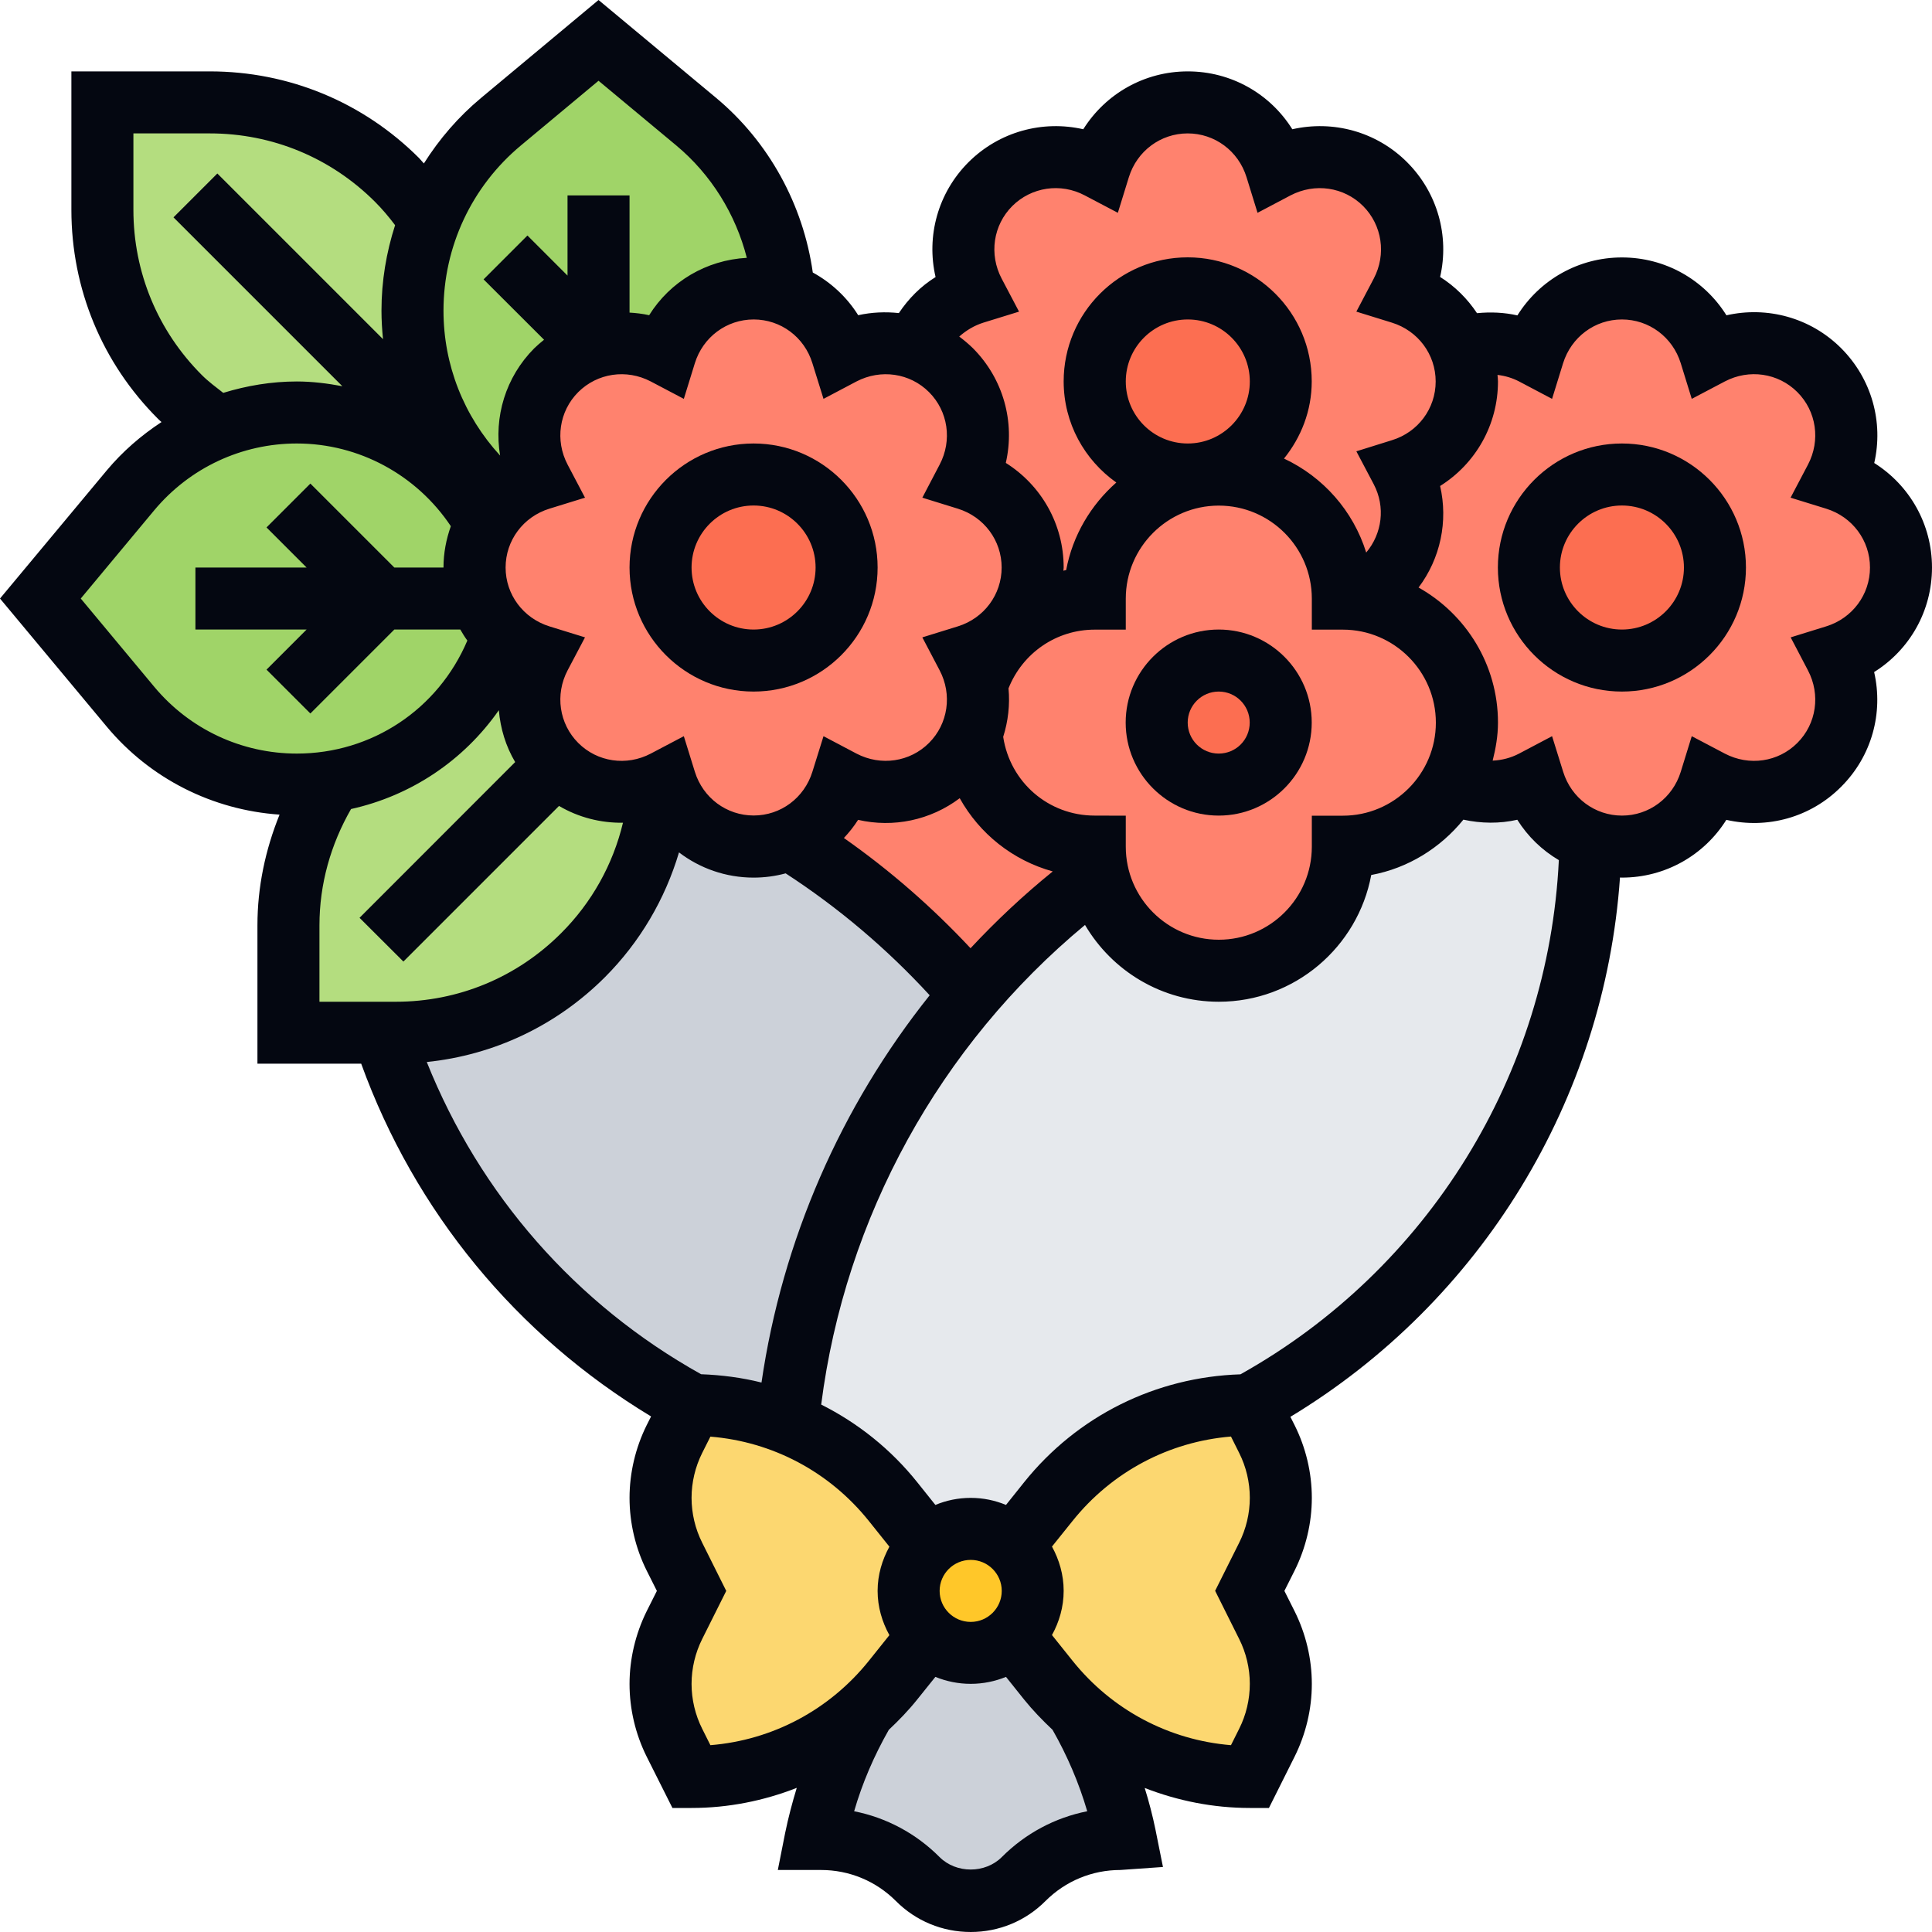 <?xml version="1.0" encoding="UTF-8"?>
<svg xmlns="http://www.w3.org/2000/svg" width="20" height="20" viewBox="0 0 20 20" fill="none">
  <g clip-path="url(#clip0_76_69093)">
    <path d="M11.333 8.764C11.333 8.867 11.345 8.967 11.368 9.06C10.883 9.419 10.44 9.833 10.052 10.293L10.049 10.289C9.512 9.663 8.883 9.124 8.18 8.687C8.437 8.575 8.633 8.357 8.716 8.087C9.079 8.276 9.538 8.225 9.843 7.917C9.939 7.824 10.01 7.718 10.055 7.602C10.116 8.254 10.665 8.764 11.333 8.764Z" fill="#FF826E"></path>
    <path d="M10.048 17.111C10.219 17.111 10.373 17.047 10.485 16.938H10.488L10.851 17.393C10.944 17.509 11.047 17.618 11.159 17.718C11.159 17.718 11.159 17.721 11.162 17.721C11.39 18.116 11.557 18.549 11.647 19.005L11.653 19.037H11.599C11.223 19.037 10.861 19.188 10.597 19.451C10.45 19.599 10.254 19.679 10.048 19.679C9.843 19.679 9.647 19.599 9.499 19.451C9.236 19.188 8.874 19.037 8.498 19.037H8.443L8.45 19.005C8.54 18.549 8.707 18.116 8.935 17.721C8.938 17.721 8.938 17.718 8.938 17.718C9.05 17.618 9.153 17.509 9.246 17.393L9.609 16.938H9.612C9.724 17.043 9.878 17.111 10.048 17.111Z" fill="#CCD1D9"></path>
    <path d="M6.886 8.087C7.008 8.479 7.368 8.764 7.801 8.764C7.936 8.764 8.065 8.735 8.18 8.687C8.883 9.124 9.512 9.663 10.048 10.289L10.052 10.292C9.005 11.509 8.318 13.04 8.154 14.735C7.843 14.61 7.503 14.543 7.159 14.543C5.618 13.702 4.488 12.312 3.962 10.691H4.097C4.463 10.691 4.816 10.62 5.146 10.482C5.477 10.344 5.779 10.145 6.036 9.888C6.511 9.413 6.793 8.78 6.835 8.11C6.854 8.103 6.87 8.097 6.886 8.087Z" fill="#CCD1D9"></path>
    <path d="M10.048 15.827C9.878 15.827 9.724 15.894 9.612 16.003L9.608 16L9.246 15.544C8.992 15.23 8.674 14.979 8.318 14.806C8.263 14.78 8.209 14.758 8.154 14.735C8.318 13.04 9.005 11.509 10.052 10.292C10.44 9.833 10.883 9.419 11.368 9.06C11.502 9.628 12.01 10.048 12.616 10.048C13.326 10.048 13.9 9.474 13.9 8.764C14.382 8.764 14.799 8.501 15.021 8.11C15.29 8.235 15.608 8.225 15.875 8.087C15.965 8.376 16.186 8.607 16.469 8.71C16.427 11.143 15.082 13.374 12.937 14.543C12.533 14.543 12.135 14.636 11.779 14.806C11.422 14.979 11.104 15.23 10.851 15.544L10.488 16L10.485 16.003C10.373 15.894 10.218 15.827 10.048 15.827Z" fill="#E6E9ED"></path>
    <path d="M13.114 14.899C13.21 15.085 13.258 15.294 13.258 15.506C13.258 15.718 13.21 15.926 13.114 16.113L12.937 16.469L13.114 16.825C13.21 17.011 13.258 17.22 13.258 17.432C13.258 17.644 13.21 17.852 13.114 18.039L12.937 18.395C12.276 18.395 11.647 18.151 11.162 17.721C11.159 17.721 11.159 17.718 11.159 17.718C11.047 17.618 10.944 17.509 10.851 17.393L10.488 16.938H10.485V16.934C10.61 16.819 10.69 16.652 10.69 16.469C10.69 16.286 10.61 16.119 10.485 16.003L10.488 16L10.851 15.544C11.104 15.23 11.422 14.979 11.779 14.806C12.135 14.636 12.533 14.543 12.937 14.543L13.114 14.899Z" fill="#FCD770"></path>
    <path d="M9.612 16.938H9.609L9.246 17.393C9.153 17.509 9.05 17.618 8.938 17.718C8.938 17.718 8.938 17.721 8.935 17.721C8.45 18.151 7.821 18.395 7.159 18.395L6.983 18.039C6.887 17.852 6.838 17.644 6.838 17.432C6.838 17.22 6.887 17.011 6.983 16.825L7.159 16.469L6.983 16.113C6.887 15.926 6.838 15.718 6.838 15.506C6.838 15.294 6.887 15.085 6.983 14.899L7.159 14.543C7.503 14.543 7.843 14.61 8.155 14.735C8.209 14.758 8.264 14.78 8.318 14.806C8.675 14.979 8.992 15.23 9.246 15.544L9.609 16L9.612 16.003C9.487 16.119 9.407 16.286 9.407 16.469C9.407 16.652 9.487 16.819 9.612 16.934V16.938Z" fill="#FCD770"></path>
    <path d="M10.485 16.938C10.373 17.047 10.218 17.111 10.048 17.111C9.878 17.111 9.724 17.043 9.612 16.938V16.934C9.486 16.819 9.406 16.652 9.406 16.469C9.406 16.286 9.486 16.119 9.612 16.003C9.724 15.894 9.878 15.827 10.048 15.827C10.218 15.827 10.373 15.894 10.485 16.003C10.61 16.119 10.69 16.286 10.69 16.469C10.69 16.652 10.61 16.819 10.485 16.934V16.938Z" fill="#FFC729"></path>
    <path d="M5.76 3.834C5.451 4.139 5.4 4.598 5.589 4.96C5.439 5.009 5.304 5.092 5.198 5.198L5.015 5.015C4.54 4.54 4.27 3.891 4.27 3.214C4.27 2.89 4.331 2.572 4.45 2.277C4.604 1.888 4.854 1.535 5.185 1.259L6.196 0.418L7.207 1.259C7.74 1.705 8.068 2.35 8.116 3.041C8.02 3.005 7.914 2.986 7.801 2.986C7.368 2.986 7.008 3.272 6.886 3.663C6.674 3.551 6.427 3.525 6.196 3.58C6.183 3.583 6.17 3.586 6.158 3.59C6.013 3.635 5.875 3.715 5.76 3.834Z" fill="#A0D468"></path>
    <path d="M1.06 1.06H2.171C2.537 1.06 2.89 1.131 3.22 1.269C3.551 1.407 3.853 1.606 4.11 1.863C4.238 1.991 4.35 2.129 4.45 2.277C4.331 2.572 4.27 2.89 4.27 3.214C4.27 3.891 4.54 4.54 5.015 5.015L5.198 5.198C5.127 5.262 5.073 5.336 5.031 5.416C4.835 5.066 4.55 4.781 4.212 4.582C3.872 4.383 3.481 4.27 3.073 4.27C2.787 4.27 2.505 4.325 2.245 4.431V4.427C2.11 4.334 1.981 4.228 1.863 4.11C1.349 3.596 1.06 2.899 1.06 2.171V1.06Z" fill="#B4DD7F"></path>
    <path d="M3.073 8.122C2.742 8.122 2.415 8.049 2.123 7.911C1.827 7.772 1.564 7.57 1.352 7.317L0.418 6.196L1.352 5.076C1.593 4.787 1.901 4.566 2.245 4.431C2.505 4.325 2.787 4.27 3.073 4.27C3.48 4.27 3.872 4.383 4.212 4.582C4.549 4.781 4.835 5.066 5.031 5.416C4.954 5.554 4.912 5.708 4.912 5.875C4.912 5.991 4.931 6.097 4.967 6.196C5.018 6.341 5.102 6.466 5.211 6.569L5.156 6.713C4.861 7.455 4.196 7.975 3.423 8.097C3.307 8.113 3.192 8.122 3.073 8.122Z" fill="#A0D468"></path>
    <path d="M5.59 6.79C5.4 7.153 5.452 7.612 5.76 7.917C6.052 8.212 6.482 8.27 6.835 8.11C6.794 8.78 6.511 9.413 6.036 9.888C5.779 10.145 5.477 10.344 5.147 10.482C4.816 10.62 4.463 10.691 4.097 10.691H3.962H2.986V9.58C2.986 9.047 3.14 8.533 3.423 8.097C4.197 7.975 4.861 7.455 5.156 6.713L5.211 6.569C5.317 6.668 5.445 6.745 5.59 6.79Z" fill="#B4DD7F"></path>
    <path d="M15.875 3.663C15.997 3.272 16.356 2.986 16.79 2.986C17.223 2.986 17.582 3.272 17.704 3.663C18.067 3.474 18.526 3.525 18.831 3.834C19.14 4.139 19.191 4.598 19.001 4.96C19.393 5.082 19.679 5.442 19.679 5.875C19.679 6.309 19.393 6.668 19.001 6.79C19.191 7.153 19.14 7.612 18.831 7.917C18.526 8.225 18.067 8.276 17.704 8.087C17.582 8.479 17.223 8.764 16.79 8.764C16.674 8.764 16.568 8.745 16.469 8.71C16.186 8.607 15.965 8.376 15.875 8.087C15.608 8.225 15.29 8.235 15.021 8.11C15.123 7.923 15.184 7.708 15.184 7.48C15.184 6.813 14.674 6.264 14.023 6.203C14.138 6.155 14.244 6.087 14.337 5.991C14.645 5.686 14.697 5.227 14.507 4.864C14.899 4.742 15.184 4.383 15.184 3.949C15.184 3.827 15.162 3.708 15.12 3.602C15.367 3.519 15.64 3.541 15.875 3.663Z" fill="#FF826E"></path>
    <path d="M11.333 6.196C10.761 6.196 10.28 6.569 10.11 7.082C10.094 6.983 10.061 6.883 10.013 6.79C10.405 6.668 10.691 6.309 10.691 5.875C10.691 5.442 10.405 5.082 10.013 4.96C10.203 4.598 10.151 4.139 9.843 3.834C9.734 3.724 9.606 3.644 9.471 3.602V3.599C9.58 3.326 9.805 3.121 10.084 3.034C9.894 2.671 9.946 2.212 10.254 1.907C10.559 1.599 11.018 1.548 11.381 1.737C11.503 1.346 11.862 1.06 12.296 1.06C12.729 1.06 13.089 1.346 13.211 1.737C13.573 1.548 14.032 1.599 14.337 1.907C14.646 2.212 14.697 2.671 14.508 3.034C14.787 3.121 15.015 3.33 15.121 3.602C15.162 3.708 15.185 3.827 15.185 3.949C15.185 4.383 14.899 4.742 14.508 4.864C14.697 5.227 14.646 5.686 14.337 5.991C14.244 6.087 14.138 6.155 14.023 6.203C13.981 6.199 13.943 6.196 13.901 6.196C13.901 5.487 13.326 4.912 12.617 4.912C11.907 4.912 11.333 5.487 11.333 6.196Z" fill="#FF826E"></path>
    <path d="M15.184 7.48C15.184 7.708 15.123 7.923 15.021 8.11C14.799 8.501 14.382 8.764 13.9 8.764C13.9 9.474 13.326 10.049 12.616 10.049C12.01 10.049 11.502 9.628 11.368 9.06C11.345 8.967 11.332 8.867 11.332 8.764C10.665 8.764 10.116 8.254 10.055 7.602C10.122 7.439 10.138 7.259 10.109 7.086V7.082C10.279 6.569 10.761 6.196 11.332 6.196C11.332 5.487 11.907 4.912 12.616 4.912C13.326 4.912 13.9 5.487 13.9 6.196C13.942 6.196 13.981 6.2 14.023 6.203C14.674 6.264 15.184 6.813 15.184 7.48Z" fill="#FF826E"></path>
    <path d="M6.196 3.58C6.427 3.525 6.674 3.551 6.886 3.663C7.008 3.272 7.368 2.986 7.801 2.986C7.914 2.986 8.02 3.005 8.116 3.041C8.402 3.14 8.626 3.371 8.716 3.663C8.95 3.541 9.223 3.519 9.471 3.599V3.602C9.605 3.644 9.734 3.724 9.843 3.834C10.151 4.139 10.203 4.598 10.013 4.96C10.405 5.082 10.69 5.442 10.69 5.875C10.69 6.309 10.405 6.668 10.013 6.79C10.061 6.883 10.093 6.983 10.109 7.082V7.085C10.138 7.259 10.122 7.439 10.055 7.602C10.01 7.718 9.939 7.824 9.843 7.917C9.538 8.225 9.079 8.276 8.716 8.087C8.633 8.357 8.437 8.575 8.18 8.687C8.065 8.736 7.936 8.764 7.801 8.764C7.368 8.764 7.008 8.479 6.886 8.087C6.87 8.097 6.854 8.103 6.835 8.11C6.482 8.27 6.052 8.212 5.76 7.917C5.451 7.612 5.4 7.153 5.589 6.79C5.445 6.745 5.317 6.668 5.211 6.569C5.102 6.466 5.018 6.341 4.967 6.196C4.931 6.097 4.912 5.991 4.912 5.875C4.912 5.708 4.954 5.554 5.031 5.416C5.073 5.336 5.127 5.262 5.198 5.198C5.304 5.092 5.439 5.008 5.589 4.96C5.4 4.598 5.451 4.139 5.76 3.834C5.875 3.715 6.013 3.635 6.158 3.59C6.17 3.586 6.183 3.583 6.196 3.58Z" fill="#FF826E"></path>
    <path d="M16.79 6.838C17.322 6.838 17.753 6.407 17.753 5.875C17.753 5.343 17.322 4.912 16.79 4.912C16.258 4.912 15.827 5.343 15.827 5.875C15.827 6.407 16.258 6.838 16.79 6.838Z" fill="#FC6E51"></path>
    <path d="M12.296 4.912C12.827 4.912 13.259 4.481 13.259 3.949C13.259 3.417 12.827 2.986 12.296 2.986C11.764 2.986 11.332 3.417 11.332 3.949C11.332 4.481 11.764 4.912 12.296 4.912Z" fill="#FC6E51"></path>
    <path d="M12.617 8.122C12.971 8.122 13.259 7.835 13.259 7.48C13.259 7.126 12.971 6.838 12.617 6.838C12.262 6.838 11.975 7.126 11.975 7.48C11.975 7.835 12.262 8.122 12.617 8.122Z" fill="#FC6E51"></path>
    <path d="M7.801 6.838C8.333 6.838 8.764 6.407 8.764 5.875C8.764 5.343 8.333 4.912 7.801 4.912C7.27 4.912 6.838 5.343 6.838 5.875C6.838 6.407 7.27 6.838 7.801 6.838Z" fill="#FC6E51"></path>
    <path d="M6.517 5.875C6.517 6.583 7.093 7.159 7.801 7.159C8.509 7.159 9.085 6.583 9.085 5.875C9.085 5.167 8.509 4.591 7.801 4.591C7.093 4.591 6.517 5.167 6.517 5.875ZM8.443 5.875C8.443 6.229 8.155 6.517 7.801 6.517C7.447 6.517 7.159 6.229 7.159 5.875C7.159 5.521 7.447 5.233 7.801 5.233C8.155 5.233 8.443 5.521 8.443 5.875Z" fill="#040711"></path>
    <path d="M16.79 4.591C16.082 4.591 15.506 5.167 15.506 5.875C15.506 6.583 16.082 7.159 16.79 7.159C17.498 7.159 18.074 6.583 18.074 5.875C18.074 5.167 17.498 4.591 16.79 4.591ZM16.79 6.517C16.436 6.517 16.148 6.229 16.148 5.875C16.148 5.521 16.436 5.233 16.79 5.233C17.144 5.233 17.432 5.521 17.432 5.875C17.432 6.229 17.144 6.517 16.79 6.517Z" fill="#040711"></path>
    <path d="M20 5.875C20 5.427 19.769 5.024 19.402 4.793C19.499 4.371 19.377 3.923 19.06 3.605C18.743 3.288 18.294 3.168 17.872 3.264C17.642 2.896 17.239 2.665 16.79 2.665C16.341 2.665 15.938 2.897 15.708 3.265C15.571 3.234 15.43 3.228 15.29 3.242C15.191 3.093 15.062 2.964 14.908 2.867C15.005 2.445 14.883 1.996 14.566 1.679C14.249 1.362 13.8 1.242 13.378 1.338C13.148 0.97 12.745 0.739 12.296 0.739C11.848 0.739 11.445 0.97 11.214 1.338C10.793 1.242 10.344 1.362 10.026 1.679C9.709 1.996 9.587 2.445 9.685 2.868C9.532 2.963 9.405 3.091 9.305 3.241C9.166 3.226 9.023 3.232 8.884 3.263C8.767 3.076 8.604 2.925 8.414 2.821C8.315 2.119 7.959 1.468 7.413 1.013L6.196 0L4.981 1.013C4.745 1.209 4.547 1.44 4.388 1.692C4.371 1.674 4.355 1.654 4.337 1.635C3.758 1.057 2.99 0.739 2.172 0.739H0.739V2.172C0.739 2.99 1.057 3.758 1.636 4.336C1.647 4.348 1.66 4.358 1.672 4.369C1.462 4.507 1.269 4.673 1.104 4.871L0 6.196L1.104 7.521C1.554 8.061 2.199 8.385 2.894 8.433C2.747 8.796 2.665 9.182 2.665 9.578V11.011H3.739C4.294 12.543 5.347 13.822 6.74 14.663L6.694 14.754C6.579 14.986 6.517 15.246 6.517 15.506C6.517 15.765 6.578 16.025 6.694 16.258L6.8 16.469L6.694 16.68C6.579 16.913 6.517 17.172 6.517 17.432C6.517 17.692 6.578 17.951 6.694 18.184L6.961 18.716H7.159C7.538 18.716 7.906 18.642 8.248 18.508C8.202 18.659 8.161 18.813 8.128 18.974L8.052 19.358H8.499C8.791 19.358 9.067 19.472 9.274 19.679C9.48 19.886 9.756 20 10.049 20C10.341 20 10.617 19.886 10.823 19.679C11.03 19.472 11.306 19.358 11.598 19.358L12.039 19.327L11.962 18.943C11.932 18.796 11.894 18.651 11.85 18.509C12.192 18.642 12.559 18.716 12.938 18.716H13.136L13.402 18.184C13.518 17.951 13.58 17.692 13.58 17.432C13.58 17.172 13.518 16.913 13.402 16.68L13.296 16.469L13.402 16.258C13.518 16.025 13.58 15.765 13.58 15.506C13.58 15.246 13.518 14.986 13.402 14.754L13.358 14.667C15.334 13.473 16.61 11.384 16.77 9.084C16.777 9.084 16.783 9.085 16.79 9.085C17.238 9.085 17.641 8.854 17.871 8.487C18.294 8.584 18.743 8.463 19.059 8.145C19.377 7.828 19.498 7.38 19.401 6.957C19.769 6.727 20 6.324 20 5.875ZM10.18 3.34L10.549 3.226L10.369 2.884C10.237 2.633 10.281 2.331 10.479 2.133C10.677 1.936 10.979 1.89 11.23 2.023L11.572 2.203L11.686 1.834C11.77 1.563 12.015 1.381 12.295 1.381C12.575 1.381 12.82 1.563 12.904 1.834L13.018 2.203L13.359 2.023C13.611 1.891 13.913 1.935 14.111 2.133C14.308 2.331 14.353 2.633 14.221 2.884L14.041 3.226L14.409 3.34C14.68 3.424 14.862 3.669 14.862 3.949C14.862 4.229 14.68 4.474 14.409 4.557L14.041 4.672L14.221 5.013C14.344 5.248 14.308 5.523 14.143 5.72C14.008 5.287 13.697 4.937 13.292 4.747C13.469 4.527 13.579 4.252 13.579 3.948C13.579 3.24 13.003 2.664 12.295 2.664C11.586 2.664 11.011 3.24 11.011 3.948C11.011 4.381 11.227 4.762 11.556 4.995C11.293 5.227 11.104 5.542 11.037 5.901C11.028 5.903 11.018 5.906 11.008 5.908C11.009 5.897 11.011 5.886 11.011 5.874C11.011 5.426 10.779 5.023 10.412 4.792C10.509 4.37 10.388 3.922 10.071 3.604C10.026 3.56 9.979 3.521 9.93 3.484C10.002 3.42 10.087 3.369 10.18 3.34ZM11.332 8.443C10.852 8.443 10.456 8.096 10.385 7.628C10.436 7.467 10.456 7.296 10.44 7.126C10.585 6.761 10.934 6.518 11.332 6.518H11.654V6.197C11.654 5.666 12.086 5.234 12.617 5.234C13.148 5.234 13.58 5.666 13.58 6.197V6.518H13.901C14.432 6.518 14.864 6.95 14.864 7.481C14.864 8.012 14.432 8.444 13.901 8.444H13.58V8.765C13.58 9.296 13.148 9.728 12.617 9.728C12.086 9.728 11.654 9.296 11.654 8.765V8.444L11.332 8.443ZM10.047 9.816C9.65 9.391 9.212 9.009 8.736 8.675C8.79 8.617 8.84 8.555 8.883 8.487C9.248 8.571 9.632 8.491 9.935 8.263C10.141 8.632 10.484 8.906 10.898 9.021C10.594 9.267 10.311 9.533 10.047 9.816ZM12.296 4.591C11.941 4.591 11.654 4.303 11.654 3.949C11.654 3.595 11.941 3.307 12.296 3.307C12.65 3.307 12.938 3.595 12.938 3.949C12.938 4.303 12.649 4.591 12.296 4.591ZM8.866 3.949C9.117 3.818 9.419 3.861 9.617 4.059C9.815 4.257 9.859 4.559 9.727 4.81L9.548 5.152L9.916 5.266C10.187 5.35 10.369 5.595 10.369 5.875C10.369 6.155 10.187 6.4 9.916 6.484L9.548 6.598L9.727 6.939C9.859 7.19 9.815 7.493 9.617 7.691C9.42 7.888 9.118 7.933 8.866 7.801L8.525 7.621L8.41 7.989C8.326 8.26 8.082 8.442 7.802 8.442C7.522 8.442 7.277 8.26 7.193 7.989L7.079 7.621L6.737 7.801C6.486 7.933 6.184 7.889 5.986 7.691C5.788 7.493 5.744 7.19 5.876 6.939L6.056 6.598L5.687 6.484C5.416 6.399 5.234 6.155 5.234 5.875C5.234 5.595 5.416 5.35 5.687 5.266L6.056 5.152L5.876 4.81C5.744 4.559 5.788 4.257 5.986 4.059C6.184 3.862 6.485 3.817 6.737 3.949L7.079 4.129L7.193 3.76C7.277 3.489 7.522 3.307 7.802 3.307C8.082 3.307 8.327 3.489 8.41 3.76L8.525 4.129L8.866 3.949ZM5.392 1.506L6.196 0.836L7.001 1.506C7.362 1.807 7.616 2.218 7.731 2.669C7.311 2.692 6.937 2.915 6.72 3.263C6.653 3.248 6.585 3.24 6.517 3.236V2.023H5.875V2.853L5.46 2.438L5.006 2.892L5.632 3.517C5.597 3.545 5.563 3.574 5.531 3.605C5.233 3.904 5.111 4.317 5.177 4.716C4.8 4.305 4.591 3.777 4.591 3.216C4.591 2.553 4.883 1.93 5.392 1.506ZM2.09 3.883C1.633 3.426 1.381 2.819 1.381 2.172V1.381H2.172C2.819 1.381 3.426 1.633 3.883 2.09C3.958 2.165 4.026 2.246 4.09 2.331C3.999 2.613 3.949 2.911 3.949 3.216C3.949 3.315 3.955 3.413 3.965 3.511L2.25 1.796L1.796 2.25L3.544 3.998C3.39 3.969 3.233 3.949 3.073 3.949C2.811 3.949 2.555 3.992 2.311 4.067C2.236 4.008 2.158 3.951 2.09 3.883ZM1.597 7.11L0.836 6.196L1.597 5.282C1.964 4.843 2.501 4.591 3.073 4.591C3.717 4.591 4.313 4.917 4.667 5.447C4.619 5.582 4.591 5.725 4.591 5.875H4.082L3.213 5.006L2.759 5.46L3.174 5.875H2.023V6.517H3.174L2.759 6.932L3.213 7.386L4.082 6.517H4.765C4.788 6.556 4.811 6.595 4.838 6.631C4.536 7.342 3.849 7.801 3.073 7.801C2.501 7.801 1.963 7.549 1.597 7.11ZM3.307 9.578C3.307 9.153 3.423 8.742 3.634 8.375C4.256 8.237 4.799 7.874 5.164 7.352C5.18 7.54 5.235 7.724 5.333 7.889L3.722 9.501L4.176 9.954L5.787 8.343C5.989 8.462 6.218 8.52 6.449 8.517C6.346 8.948 6.126 9.344 5.808 9.661C5.351 10.118 4.744 10.37 4.098 10.37H3.307V9.578H3.307ZM4.418 10.994C5.115 10.922 5.761 10.617 6.263 10.115C6.625 9.752 6.885 9.308 7.029 8.824C7.245 8.989 7.514 9.085 7.801 9.085C7.915 9.085 8.026 9.07 8.133 9.041C8.681 9.397 9.181 9.821 9.624 10.303C8.704 11.455 8.098 12.838 7.883 14.312C7.68 14.261 7.471 14.234 7.258 14.226C5.959 13.502 4.967 12.366 4.418 10.994ZM7.269 17.896C7.197 17.753 7.159 17.592 7.159 17.432C7.159 17.271 7.197 17.111 7.269 16.967L7.518 16.469L7.269 15.97C7.197 15.827 7.159 15.666 7.159 15.506C7.159 15.345 7.197 15.185 7.269 15.041L7.354 14.872C7.997 14.924 8.587 15.236 8.995 15.746L9.207 16.011C9.132 16.148 9.085 16.302 9.085 16.469C9.085 16.636 9.132 16.791 9.207 16.927L8.995 17.192C8.587 17.701 7.997 18.014 7.354 18.066L7.269 17.896ZM10.37 16.469C10.37 16.646 10.226 16.79 10.049 16.79C9.871 16.79 9.727 16.646 9.727 16.469C9.727 16.292 9.871 16.148 10.049 16.148C10.226 16.148 10.37 16.292 10.37 16.469ZM11.255 18.75C10.922 18.816 10.615 18.979 10.37 19.225C10.198 19.396 9.899 19.396 9.727 19.225C9.482 18.979 9.175 18.816 8.842 18.75C8.927 18.456 9.049 18.174 9.201 17.907C9.305 17.809 9.405 17.706 9.496 17.592L9.683 17.359C9.796 17.405 9.919 17.431 10.049 17.431C10.178 17.431 10.301 17.405 10.414 17.359L10.601 17.593C10.692 17.706 10.792 17.809 10.896 17.907C11.048 18.174 11.169 18.456 11.255 18.75ZM12.828 16.967C12.9 17.11 12.938 17.271 12.938 17.431C12.938 17.592 12.9 17.753 12.828 17.896L12.743 18.066C12.1 18.013 11.51 17.701 11.102 17.191L10.89 16.926C10.965 16.79 11.011 16.635 11.011 16.468C11.011 16.302 10.965 16.147 10.89 16.01L11.102 15.746C11.51 15.236 12.1 14.924 12.743 14.871L12.828 15.041C12.9 15.184 12.938 15.345 12.938 15.505C12.938 15.666 12.9 15.826 12.828 15.97L12.579 16.468L12.828 16.967ZM12.841 14.227C11.964 14.255 11.152 14.657 10.601 15.345L10.414 15.579C10.301 15.532 10.178 15.506 10.049 15.506C9.919 15.506 9.796 15.532 9.683 15.579L9.496 15.345C9.222 15.002 8.881 14.731 8.501 14.54C8.748 12.603 9.727 10.823 11.232 9.575C11.511 10.05 12.027 10.37 12.617 10.37C13.401 10.37 14.056 9.804 14.195 9.058C14.578 8.987 14.912 8.777 15.149 8.485C15.332 8.525 15.523 8.528 15.707 8.486C15.816 8.66 15.964 8.802 16.137 8.904C16.03 11.121 14.784 13.141 12.841 14.227ZM18.905 6.484L18.537 6.598L18.716 6.94C18.848 7.191 18.804 7.493 18.606 7.691C18.408 7.889 18.107 7.933 17.855 7.801L17.513 7.621L17.399 7.99C17.315 8.261 17.07 8.443 16.791 8.443C16.511 8.443 16.266 8.261 16.182 7.99L16.067 7.621L15.726 7.801C15.64 7.846 15.546 7.87 15.452 7.874C15.484 7.747 15.507 7.617 15.507 7.48C15.507 6.879 15.174 6.357 14.685 6.082C14.912 5.78 14.992 5.396 14.908 5.031C15.276 4.8 15.507 4.397 15.507 3.949C15.507 3.926 15.504 3.904 15.502 3.881C15.58 3.89 15.655 3.912 15.726 3.949L16.067 4.129L16.181 3.76C16.266 3.489 16.51 3.307 16.79 3.307C17.07 3.307 17.315 3.489 17.399 3.76L17.513 4.129L17.855 3.949C18.106 3.817 18.408 3.861 18.606 4.059C18.804 4.257 18.848 4.559 18.716 4.81L18.536 5.152L18.905 5.266C19.176 5.35 19.358 5.595 19.358 5.875C19.358 6.155 19.176 6.4 18.905 6.484Z" fill="#040711"></path>
    <path d="M12.616 8.443C13.147 8.443 13.579 8.011 13.579 7.48C13.579 6.949 13.147 6.517 12.616 6.517C12.085 6.517 11.653 6.949 11.653 7.48C11.653 8.011 12.085 8.443 12.616 8.443ZM12.616 7.159C12.794 7.159 12.937 7.303 12.937 7.48C12.937 7.658 12.794 7.801 12.616 7.801C12.439 7.801 12.295 7.658 12.295 7.48C12.295 7.303 12.439 7.159 12.616 7.159Z" fill="#040711"></path>
  </g>
  <defs>
    <clipPath id="clip0_76_69093">
      <rect width="20" height="20" fill="white"></rect>
    </clipPath>
  </defs>
</svg>
